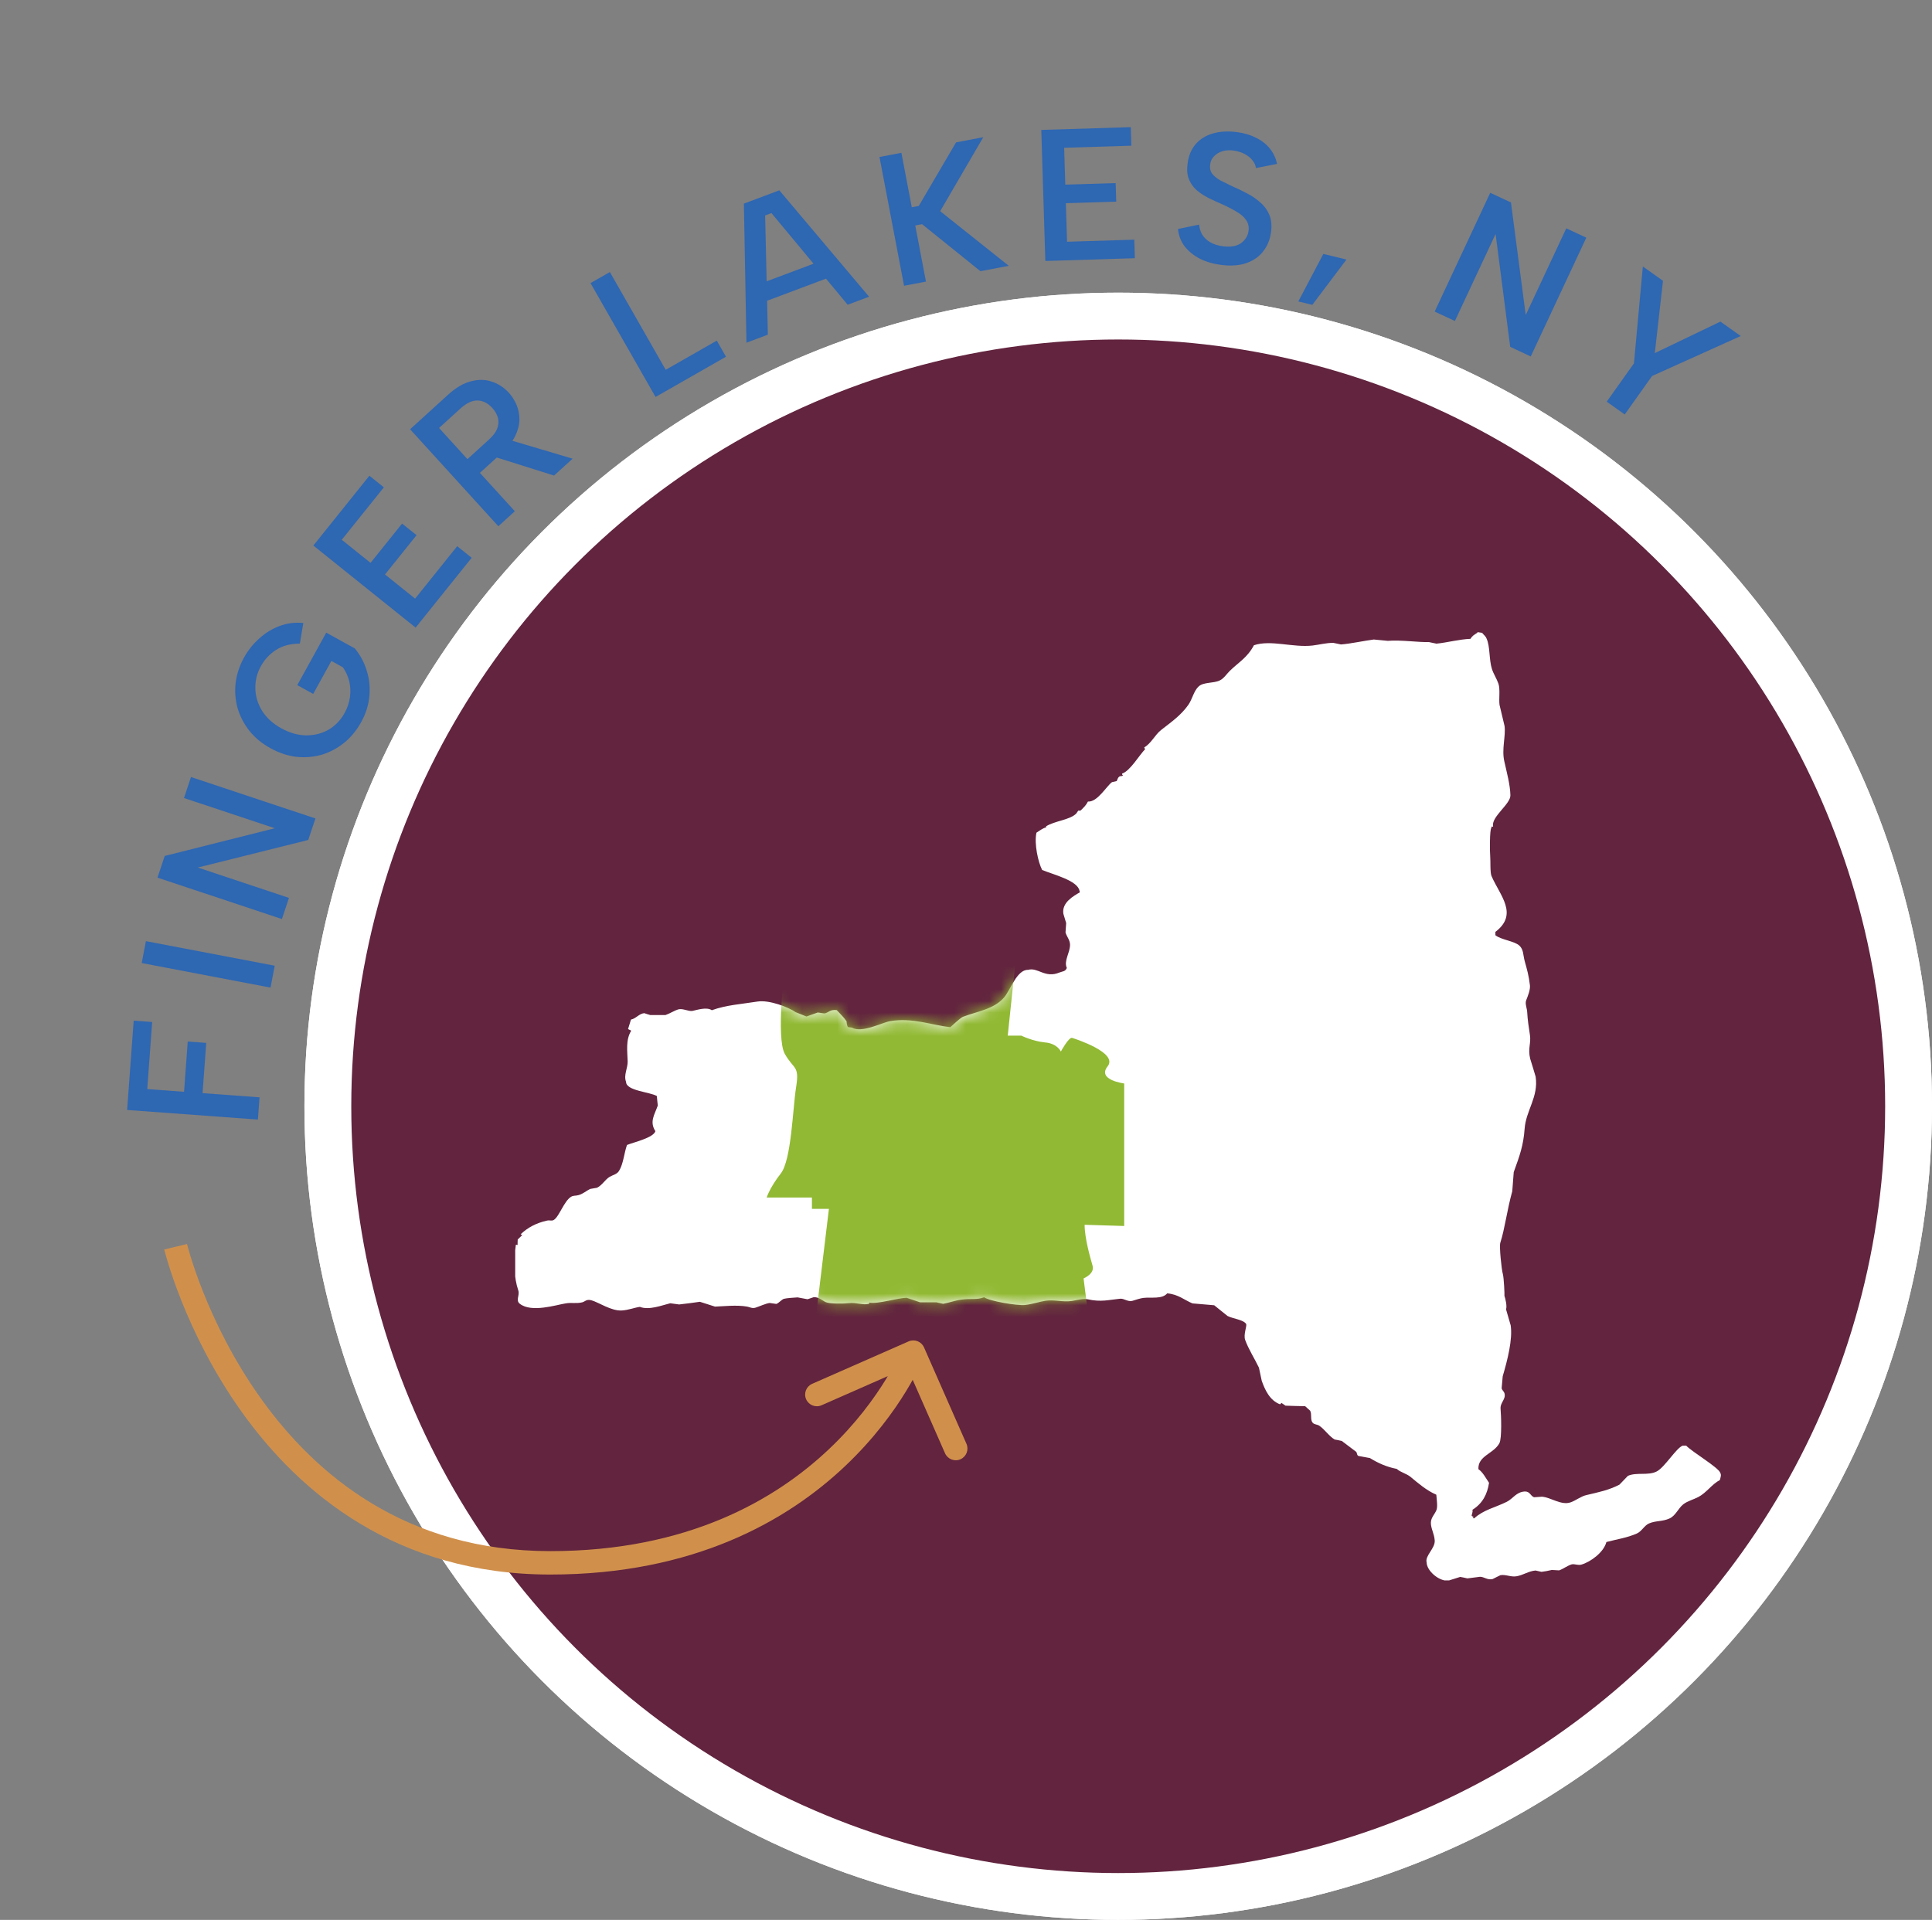 <svg width="165" height="164" viewBox="0 0 165 164" fill="none" xmlns="http://www.w3.org/2000/svg">
<rect x="0" y="0" width="165" height="164" fill="#808080" stroke="none"/>
<circle cx="95.5" cy="94.5" r="67.5" fill="white" stroke="white" stroke-width="4"/>
<circle cx="95.5" cy="94.5" r="67.5" fill="#62243E" stroke="white" stroke-width="4"/>
<path d="M10.857 94.815L11.417 87.188L12.996 87.303L12.576 93.032L15.719 93.263L16.034 88.97L17.614 89.086L17.299 93.379L22.166 93.736L22.026 95.635L10.857 94.815Z" fill="#2E67B2"/>
<path d="M12.103 82.265L12.46 80.395L23.461 82.493L23.105 84.363L12.103 82.265Z" fill="#2E67B2"/>
<path d="M16.311 66.376L26.938 69.914L26.326 71.751L16.891 74.107L24.678 76.7L24.077 78.506L13.45 74.969L14.067 73.117L23.472 70.75L15.715 68.168L16.311 66.376Z" fill="#2E67B2"/>
<path d="M25.611 54.975C24.804 54.981 24.126 55.161 23.577 55.516C23.028 55.871 22.596 56.333 22.282 56.903C21.942 57.519 21.784 58.169 21.809 58.853C21.83 59.522 22.029 60.156 22.405 60.753C22.778 61.337 23.319 61.824 24.029 62.216C24.739 62.607 25.445 62.808 26.146 62.817C26.838 62.821 27.475 62.661 28.056 62.336C28.633 61.996 29.092 61.518 29.432 60.902C29.674 60.463 29.826 60.011 29.888 59.545C29.95 59.08 29.93 58.63 29.828 58.197C29.716 57.758 29.535 57.359 29.282 57L28.301 56.459L26.748 59.275L25.389 58.525L27.862 54.042L30.299 55.387C30.755 55.93 31.092 56.555 31.312 57.261C31.537 57.958 31.615 58.689 31.546 59.455C31.482 60.211 31.246 60.958 30.839 61.696C30.458 62.387 29.978 62.97 29.401 63.443C28.828 63.907 28.196 64.246 27.505 64.462C26.809 64.663 26.085 64.727 25.334 64.653C24.578 64.565 23.832 64.318 23.094 63.911C22.366 63.509 21.767 63.014 21.299 62.427C20.827 61.826 20.491 61.177 20.29 60.482C20.094 59.777 20.039 59.058 20.126 58.327C20.218 57.586 20.455 56.87 20.836 56.178C21.181 55.553 21.616 55.007 22.141 54.541C22.657 54.07 23.237 53.714 23.882 53.473C24.526 53.232 25.201 53.147 25.904 53.218L25.611 54.975Z" fill="#2E67B2"/>
<path d="M32.783 41.629L29.188 46.109L31.646 48.081L34.34 44.725L35.575 45.716L32.881 49.073L35.452 51.136L39.047 46.656L40.282 47.648L35.495 53.612L26.761 46.602L31.548 40.637L32.783 41.629Z" fill="#2E67B2"/>
<path d="M42.041 34.847C41.668 34.437 41.252 34.225 40.792 34.211C40.332 34.196 39.845 34.423 39.333 34.889L37.498 36.558L39.92 39.221L41.755 37.552C42.102 37.236 42.336 36.93 42.455 36.634C42.576 36.322 42.602 36.018 42.532 35.72C42.456 35.414 42.293 35.123 42.041 34.847ZM38.267 33.718C38.929 33.114 39.578 32.734 40.212 32.575C40.847 32.401 41.447 32.41 42.012 32.603C42.569 32.788 43.053 33.106 43.462 33.555C43.734 33.855 43.952 34.198 44.115 34.583C44.278 34.968 44.36 35.391 44.361 35.852C44.355 36.305 44.23 36.778 43.988 37.273C43.747 37.752 43.358 38.236 42.821 38.724L40.986 40.393L43.969 43.671L42.56 44.952L35.024 36.668L38.267 33.718ZM43.241 37.498L48.904 39.181L47.318 40.624L41.738 38.865L43.241 37.498Z" fill="#2E67B2"/>
<path d="M52.086 23.239L56.854 31.589L61.217 29.098L62.003 30.473L55.986 33.909L50.432 24.183L52.086 23.239Z" fill="#2E67B2"/>
<path d="M65.885 18.202L65.346 18.405L65.578 28.588L63.75 29.274L63.531 17.394L66.557 16.258L74.222 25.345L72.394 26.031L65.885 18.202ZM64.276 24.48L70.388 22.186L70.939 23.654L64.827 25.948L64.276 24.48Z" fill="#2E67B2"/>
<path d="M75.112 13.41L76.982 13.053L77.869 17.705L78.467 17.591L81.65 12.162L83.976 11.719L80.295 18.04L86.153 22.706L83.733 23.167L78.748 19.15L78.166 19.261L79.08 24.055L77.21 24.411L75.112 13.41Z" fill="#2E67B2"/>
<path d="M96.623 12.445L90.882 12.623L90.979 15.773L95.281 15.64L95.33 17.224L91.028 17.356L91.13 20.651L96.871 20.474L96.92 22.057L89.276 22.293L88.93 11.098L96.574 10.862L96.623 12.445Z" fill="#2E67B2"/>
<path d="M102.408 19.187C102.435 19.492 102.523 19.777 102.673 20.042C102.835 20.299 103.061 20.515 103.351 20.691C103.651 20.868 104.018 20.983 104.452 21.037C105.119 21.119 105.636 21.028 106.002 20.761C106.37 20.484 106.58 20.134 106.632 19.711C106.675 19.361 106.606 19.057 106.423 18.798C106.25 18.54 105.989 18.309 105.638 18.104C105.289 17.889 104.885 17.678 104.427 17.471C104.009 17.29 103.607 17.106 103.222 16.918C102.838 16.72 102.495 16.495 102.193 16.242C101.903 15.981 101.684 15.669 101.535 15.306C101.388 14.934 101.352 14.488 101.426 13.971C101.51 13.293 101.74 12.742 102.115 12.315C102.492 11.878 102.981 11.573 103.583 11.401C104.185 11.228 104.856 11.188 105.597 11.28C106.222 11.357 106.772 11.516 107.247 11.758C107.734 11.99 108.131 12.298 108.439 12.68C108.747 13.051 108.956 13.491 109.065 13.999L107.263 14.356C107.229 14.115 107.127 13.893 106.959 13.689C106.792 13.475 106.572 13.297 106.3 13.156C106.038 13.016 105.743 12.921 105.416 12.869C105.058 12.814 104.728 12.827 104.428 12.908C104.138 12.99 103.895 13.132 103.698 13.334C103.503 13.524 103.387 13.762 103.352 14.048C103.311 14.377 103.374 14.648 103.541 14.862C103.709 15.065 103.939 15.25 104.23 15.415C104.533 15.571 104.868 15.736 105.233 15.91C105.662 16.092 106.083 16.295 106.496 16.518C106.921 16.732 107.297 16.988 107.626 17.287C107.966 17.576 108.224 17.925 108.399 18.334C108.574 18.742 108.626 19.233 108.555 19.804C108.479 20.418 108.267 20.956 107.92 21.418C107.583 21.882 107.11 22.226 106.502 22.452C105.894 22.677 105.166 22.738 104.319 22.633C103.631 22.547 103.014 22.369 102.467 22.097C101.932 21.815 101.498 21.461 101.164 21.032C100.842 20.595 100.656 20.104 100.605 19.56L102.408 19.187Z" fill="#2E67B2"/>
<path d="M113.018 21.691L114.993 22.17L112.078 26.04L110.881 25.749L113.018 21.691Z" fill="#2E67B2"/>
<path d="M135.476 20.304L130.731 30.45L128.978 29.63L127.73 19.985L124.253 27.42L122.528 26.614L127.272 16.468L129.041 17.295L130.302 26.911L133.765 19.505L135.476 20.304Z" fill="#2E67B2"/>
<path d="M146.93 27.472L148.664 28.704L141.094 32.118L138.758 35.405L137.22 34.311L139.546 31.038L140.305 22.763L142.026 23.986L141.326 30.163L146.93 27.472Z" fill="#2E67B2"/>
<g clip-path="url(#clip0_137_1677)">
<path fill-rule="evenodd" clip-rule="evenodd" d="M126.205 54L126.579 54.057C126.704 54.228 126.874 54.331 126.953 54.537C127.271 55.211 127.157 56.341 127.418 57.152C127.554 57.575 127.826 57.974 127.974 58.408C128.133 58.899 127.997 59.687 128.065 60.212C128.212 60.818 128.348 61.411 128.495 62.017C128.609 62.896 128.235 63.981 128.473 65.032C128.688 66.002 128.972 67.019 128.994 67.932C129.017 68.697 127.305 69.794 127.52 70.616C127.328 70.616 127.418 70.547 127.362 70.73C127.225 70.879 127.225 72.728 127.271 73.174C127.305 73.539 127.248 74.544 127.384 74.841C128.099 76.497 129.709 78.084 127.713 79.603C127.713 79.695 127.713 79.797 127.713 79.889C128.212 80.288 129.334 80.38 129.765 80.779C130.128 81.122 130.071 81.579 130.219 82.115C130.412 82.812 130.559 83.303 130.661 84.16C130.706 84.548 130.48 85.096 130.344 85.439C130.219 85.736 130.423 86.124 130.434 86.535C130.457 87.037 130.559 87.757 130.661 88.408C130.774 89.104 130.468 89.573 130.684 90.44C130.842 90.954 131.001 91.457 131.149 91.971C131.409 93.706 130.321 94.848 130.208 96.424C130.105 97.852 129.788 98.72 129.278 100.124C129.232 100.672 129.198 101.221 129.153 101.757C128.7 103.39 128.518 104.966 128.133 106.154C128.031 106.462 128.235 108.438 128.348 108.826C128.439 109.123 128.507 110.665 128.484 110.688C128.575 110.962 128.722 111.59 128.62 111.841C128.756 112.298 128.881 112.755 129.017 113.211C129.198 114.399 128.745 116.18 128.337 117.562C128.303 117.905 128.28 118.247 128.246 118.59C128.28 118.75 128.45 118.875 128.484 119.001C128.643 119.538 128.099 119.789 128.155 120.371C128.201 120.84 128.28 122.861 128.053 123.283C127.554 124.197 126.205 124.346 126.262 125.499C126.647 125.762 126.908 126.287 127.169 126.664C127.021 127.634 126.625 128.422 125.751 128.971C125.808 129.176 125.683 129.325 125.683 129.484C125.74 129.519 125.797 129.564 125.865 129.599C125.831 129.621 125.797 129.656 125.751 129.679L125.899 129.701C126.715 128.959 127.679 128.788 128.688 128.285C129.21 128.023 129.493 127.452 130.208 127.406C130.672 127.383 130.695 127.783 131.013 127.897C131.239 127.886 131.466 127.863 131.693 127.851C132.453 127.908 133.337 128.616 134.142 128.331C134.573 128.183 135.015 127.817 135.48 127.714C136.591 127.452 137.385 127.292 138.303 126.824C138.541 126.572 138.791 126.321 139.029 126.07C139.766 125.739 140.764 126.07 141.489 125.693C142.17 125.35 143.168 123.672 143.712 123.489C143.814 123.489 143.905 123.489 144.007 123.489C144.506 124.026 146.773 125.35 146.921 125.819C147.023 126.013 146.943 126.173 146.887 126.424C146.195 126.789 145.73 127.52 145.05 127.874C144.642 128.091 144.12 128.217 143.757 128.502C143.315 128.856 143.111 129.473 142.578 129.713C141.966 129.987 141.421 129.884 140.832 130.135C140.435 130.307 140.208 130.809 139.8 130.992C138.95 131.369 138.088 131.483 137.192 131.723C136.965 132.613 135.82 133.436 135.049 133.653C134.777 133.733 134.46 133.573 134.233 133.63C133.87 133.733 133.496 134.029 133.156 134.144C132.951 134.132 132.736 134.121 132.532 134.109C132.214 134.189 131.908 134.235 131.648 134.269C131.477 134.235 131.307 134.189 131.137 134.155C130.536 134.212 130.105 134.543 129.527 134.646C129.051 134.737 128.597 134.475 128.144 134.555C127.917 134.669 127.69 134.772 127.475 134.886C127.021 134.989 126.761 134.692 126.398 134.692C126.035 134.737 125.683 134.783 125.321 134.829C125.117 134.783 124.912 134.737 124.708 134.703C124.357 134.817 124.005 134.92 123.654 135.034C122.803 135.034 121.851 134.144 121.84 133.47C121.681 132.887 122.577 132.271 122.531 131.586C122.486 130.992 122.202 130.581 122.202 130.078C122.202 129.621 122.565 129.325 122.69 128.959C122.792 128.651 122.69 128.011 122.667 127.68C121.817 127.315 121.091 126.675 120.456 126.15C120.116 125.876 119.595 125.762 119.288 125.476C118.393 125.305 117.667 124.962 116.998 124.551C116.669 124.494 116.34 124.425 116.012 124.368C115.853 124.277 115.921 124.129 115.819 124.014L114.594 123.089C114.39 123.044 114.186 122.998 113.982 122.964C113.517 122.69 113.132 122.107 112.689 121.799C112.497 121.662 112.236 121.696 112.1 121.525C111.884 121.251 112.054 120.84 111.896 120.509C111.748 120.383 111.612 120.246 111.465 120.12C110.898 120.109 110.342 120.097 109.787 120.075C109.673 119.995 109.549 119.915 109.435 119.835C109.379 119.926 109.379 119.903 109.322 119.96C108.437 119.629 108.029 118.716 107.757 117.95C107.678 117.574 107.598 117.208 107.519 116.831C107.156 116.066 106.635 115.267 106.34 114.456C106.181 113.999 106.498 113.303 106.43 113.097C106.17 112.72 105.331 112.663 104.832 112.412C104.458 112.104 104.083 111.807 103.698 111.498C103.074 111.441 102.462 111.396 101.838 111.338C101.147 111.053 100.636 110.562 99.684 110.482C99.242 110.996 98.335 110.79 97.654 110.87C97.416 110.893 96.917 111.053 96.702 111.122C96.328 111.224 95.988 110.905 95.67 110.939C94.695 111.03 94.049 111.247 92.87 110.984C92.484 110.905 91.928 111.076 91.543 111.133C90.738 111.247 90.069 111.007 89.32 111.11C88.776 111.19 88.175 111.407 87.529 111.476C86.871 111.544 84.49 111.144 84.048 110.813C83.39 111.064 82.971 110.893 82.086 111.019C81.576 111.087 80.93 111.316 80.544 111.373C80.363 111.327 80.17 111.293 79.978 111.247C79.513 111.247 79.048 111.247 78.583 111.247C78.197 111.122 77.812 110.984 77.426 110.859C76.667 110.87 74.966 111.418 74.24 111.27V111.361C73.719 111.533 73.152 111.236 72.494 111.316C72.063 111.373 70.884 111.384 70.532 111.236C70.215 111.099 69.92 110.767 69.478 110.813C69.308 110.87 69.138 110.927 68.968 110.984C68.684 110.927 68.401 110.882 68.117 110.825C67.834 110.847 67.165 110.882 66.938 110.95C66.745 111.019 66.507 111.316 66.303 111.384L65.736 111.304C65.441 111.327 64.852 111.601 64.523 111.704C64.24 111.795 64.013 111.647 63.809 111.613C62.924 111.453 61.756 111.59 61.065 111.613C60.634 111.476 60.203 111.338 59.772 111.201C59.341 111.259 58.57 111.373 58.003 111.43L57.243 111.327C56.541 111.498 55.429 111.944 54.647 111.635C54.159 111.704 53.683 111.909 53.105 111.944C52.209 112.001 51.132 111.247 50.52 111.076C50.078 110.95 49.964 111.19 49.726 111.247C49.205 111.373 48.83 111.247 48.309 111.338C47.458 111.476 45.395 112.149 44.397 111.373C44.011 111.076 44.408 110.665 44.261 110.219C43.898 109.157 43.853 107.787 44.057 106.325L44.204 106.348C44.204 106.188 44.204 106.04 44.215 105.88C44.34 105.754 44.476 105.629 44.601 105.503C44.556 105.48 44.51 105.457 44.465 105.434C45.077 104.852 45.791 104.475 46.699 104.27C46.982 104.201 47.084 104.327 47.288 104.213C47.742 103.961 48.161 102.614 48.762 102.237C48.978 102.1 49.125 102.168 49.409 102.089C49.76 101.997 50.1 101.712 50.395 101.563C50.588 101.529 50.792 101.495 50.985 101.46C51.438 101.243 51.665 100.764 52.073 100.524C52.368 100.353 52.674 100.318 52.867 100.022C53.241 99.416 53.298 98.514 53.547 97.806C54.103 97.578 55.792 97.201 55.974 96.63C55.452 95.819 55.894 95.237 56.178 94.437C56.144 94.163 56.121 93.889 56.098 93.626C55.497 93.272 53.468 93.181 53.468 92.416C53.241 91.834 53.627 91.24 53.604 90.646C53.581 89.79 53.422 88.83 53.91 88.042C53.819 87.997 53.729 87.951 53.638 87.905C53.717 87.631 53.808 87.357 53.887 87.094C54.33 87.003 54.568 86.592 55.021 86.546C55.191 86.603 55.361 86.66 55.531 86.706H56.835C57.153 86.603 57.64 86.306 57.913 86.227C58.332 86.112 58.797 86.421 59.148 86.352C59.489 86.284 60.35 85.987 60.792 86.295C62.017 85.85 63.332 85.77 64.704 85.553C65.702 85.404 67.312 86.021 67.959 86.466C68.265 86.592 68.571 86.706 68.877 86.832C69.194 86.718 69.523 86.603 69.841 86.489L70.408 86.569C70.793 86.501 70.85 86.215 71.462 86.284C71.757 86.615 72.052 86.877 72.301 87.243C72.301 87.311 72.324 87.631 72.426 87.734L72.755 87.78C73.617 88.271 75.295 87.357 76.009 87.231C77.903 86.9 79.603 87.574 81.157 87.745C81.372 87.563 82.03 86.935 82.245 86.855C83.549 86.364 84.864 86.215 85.749 85.21C86.304 84.571 86.837 82.823 87.801 82.846C88.64 82.606 89.241 83.589 90.477 83.075C90.76 82.96 90.976 83.006 91.112 82.686C90.829 82.081 91.395 81.385 91.384 80.688C91.384 80.3 91.089 79.991 90.999 79.649C91.021 79.386 91.033 79.124 91.055 78.849C90.976 78.587 90.897 78.324 90.817 78.061C90.658 77.091 91.702 76.531 92.223 76.223C92.223 76.177 92.201 76.12 92.189 76.074C92.008 75.207 89.944 74.704 89.003 74.316C88.663 73.653 88.311 72.089 88.515 71.13C88.799 70.958 88.992 70.776 89.343 70.673V70.582C90.126 70.102 91.293 70.068 91.906 69.508C91.962 69.417 92.03 69.337 92.087 69.245C92.28 69.245 92.234 69.28 92.337 69.188C92.575 68.948 92.745 68.8 92.915 68.469C93.72 68.537 94.514 67.133 94.967 66.813C95.103 66.779 95.239 66.756 95.364 66.722C95.421 66.665 95.432 66.482 95.557 66.368C95.704 66.231 95.784 66.356 95.908 66.231C95.806 66.139 95.863 66.231 95.829 66.082C96.509 65.865 97.28 64.529 97.802 63.992C97.745 63.912 97.756 63.947 97.722 63.844C98.335 63.49 98.629 62.77 99.174 62.348C100.001 61.697 100.852 61.115 101.487 60.212C101.838 59.71 101.94 59.036 102.371 58.636C102.791 58.248 103.641 58.385 104.174 58.123C104.514 57.963 104.741 57.597 105.002 57.335C105.761 56.581 106.521 56.193 107.088 55.119C108.528 54.628 110.422 55.336 112.1 55.142C112.678 55.074 113.234 54.914 113.869 54.914C114.084 54.959 114.311 55.005 114.526 55.051C115.388 54.982 116.454 54.742 117.327 54.628C117.724 54.663 118.121 54.708 118.517 54.742C119.697 54.651 121.159 54.879 122.021 54.845C122.236 54.891 122.463 54.937 122.679 54.982C123.608 54.891 124.629 54.605 125.581 54.571C125.751 54.297 125.888 54.24 126.126 54.08L126.205 54Z" fill="white"/>
<mask id="mask0_137_1677" style="mask-type:luminance" maskUnits="userSpaceOnUse" x="43" y="54" width="104" height="82">
<path d="M126.205 54L126.579 54.057C126.704 54.228 126.874 54.331 126.953 54.537C127.271 55.211 127.157 56.341 127.418 57.152C127.554 57.575 127.826 57.974 127.974 58.408C128.133 58.899 127.997 59.687 128.065 60.212C128.212 60.818 128.348 61.411 128.495 62.017C128.609 62.896 128.235 63.981 128.473 65.032C128.688 66.002 128.972 67.019 128.994 67.932C129.017 68.697 127.305 69.794 127.52 70.616C127.328 70.616 127.418 70.547 127.362 70.73C127.225 70.879 127.225 72.728 127.271 73.174C127.305 73.539 127.248 74.544 127.384 74.841C128.099 76.497 129.709 78.084 127.713 79.603C127.713 79.695 127.713 79.797 127.713 79.889C128.212 80.288 129.334 80.38 129.765 80.779C130.128 81.122 130.071 81.579 130.219 82.115C130.412 82.812 130.559 83.303 130.661 84.16C130.706 84.548 130.48 85.096 130.344 85.439C130.219 85.736 130.423 86.124 130.434 86.535C130.457 87.037 130.559 87.757 130.661 88.408C130.774 89.104 130.468 89.573 130.684 90.44C130.842 90.954 131.001 91.457 131.149 91.971C131.409 93.707 130.321 94.848 130.208 96.424C130.105 97.852 129.788 98.72 129.278 100.124C129.232 100.672 129.198 101.221 129.153 101.757C128.7 103.39 128.518 104.966 128.133 106.154C128.031 106.462 128.235 108.438 128.348 108.826C128.439 109.123 128.507 110.665 128.484 110.688C128.575 110.962 128.722 111.59 128.62 111.841C128.756 112.298 128.881 112.755 129.017 113.211C129.198 114.399 128.745 116.18 128.337 117.562C128.303 117.905 128.28 118.247 128.246 118.59C128.28 118.75 128.45 118.875 128.484 119.001C128.643 119.538 128.099 119.789 128.155 120.371C128.201 120.84 128.28 122.861 128.053 123.284C127.554 124.197 126.205 124.346 126.262 125.499C126.647 125.762 126.908 126.287 127.169 126.664C127.021 127.634 126.625 128.422 125.751 128.971C125.808 129.176 125.683 129.325 125.683 129.484C125.74 129.519 125.797 129.564 125.865 129.599C125.831 129.621 125.797 129.656 125.751 129.679L125.899 129.701C126.715 128.959 127.679 128.788 128.688 128.285C129.21 128.023 129.493 127.452 130.208 127.406C130.672 127.383 130.695 127.783 131.013 127.897C131.239 127.886 131.466 127.863 131.693 127.851C132.453 127.908 133.337 128.617 134.142 128.331C134.573 128.183 135.015 127.817 135.48 127.714C136.591 127.452 137.385 127.292 138.303 126.824C138.541 126.572 138.791 126.321 139.029 126.07C139.766 125.739 140.764 126.07 141.489 125.693C142.17 125.35 143.168 123.672 143.712 123.489C143.814 123.489 143.905 123.489 144.007 123.489C144.506 124.026 146.773 125.35 146.921 125.819C147.023 126.013 146.943 126.173 146.887 126.424C146.195 126.789 145.73 127.52 145.05 127.874C144.642 128.091 144.12 128.217 143.757 128.502C143.315 128.856 143.111 129.473 142.578 129.713C141.966 129.987 141.421 129.884 140.832 130.135C140.435 130.307 140.208 130.809 139.8 130.992C138.95 131.369 138.088 131.483 137.192 131.723C136.965 132.613 135.82 133.436 135.049 133.653C134.777 133.733 134.46 133.573 134.233 133.63C133.87 133.733 133.496 134.029 133.156 134.144C132.951 134.132 132.736 134.121 132.532 134.109C132.214 134.189 131.908 134.235 131.648 134.269C131.477 134.235 131.307 134.189 131.137 134.155C130.536 134.212 130.105 134.543 129.527 134.646C129.051 134.737 128.597 134.475 128.144 134.555C127.917 134.669 127.69 134.772 127.475 134.886C127.021 134.989 126.761 134.692 126.398 134.692C126.035 134.737 125.683 134.783 125.321 134.829C125.117 134.783 124.912 134.737 124.708 134.703C124.357 134.817 124.005 134.92 123.654 135.034C122.803 135.034 121.851 134.144 121.84 133.47C121.681 132.887 122.577 132.271 122.531 131.586C122.486 130.992 122.202 130.581 122.202 130.078C122.202 129.621 122.565 129.325 122.69 128.959C122.792 128.651 122.69 128.011 122.667 127.68C121.817 127.315 121.091 126.675 120.456 126.15C120.116 125.876 119.595 125.762 119.288 125.476C118.393 125.305 117.667 124.962 116.998 124.551C116.669 124.494 116.34 124.425 116.012 124.368C115.853 124.277 115.921 124.129 115.819 124.014L114.594 123.089C114.39 123.044 114.186 122.998 113.982 122.964C113.517 122.69 113.132 122.107 112.689 121.799C112.497 121.662 112.236 121.696 112.1 121.525C111.884 121.251 112.054 120.84 111.896 120.509C111.748 120.383 111.612 120.246 111.465 120.12C110.898 120.109 110.342 120.097 109.787 120.075C109.673 119.995 109.549 119.915 109.435 119.835C109.379 119.926 109.379 119.903 109.322 119.96C108.437 119.629 108.029 118.716 107.757 117.951C107.678 117.574 107.598 117.208 107.519 116.831C107.156 116.066 106.635 115.267 106.34 114.456C106.181 113.999 106.498 113.303 106.43 113.097C106.17 112.72 105.331 112.663 104.832 112.412C104.458 112.104 104.083 111.807 103.698 111.498C103.074 111.441 102.462 111.396 101.838 111.338C101.147 111.053 100.636 110.562 99.684 110.482C99.242 110.996 98.335 110.79 97.654 110.87C97.416 110.893 96.917 111.053 96.702 111.122C96.328 111.224 95.988 110.905 95.67 110.939C94.695 111.03 94.049 111.247 92.87 110.984C92.484 110.905 91.928 111.076 91.543 111.133C90.738 111.247 90.069 111.007 89.32 111.11C88.776 111.19 88.175 111.407 87.529 111.476C86.871 111.544 84.49 111.144 84.048 110.813C83.39 111.064 82.971 110.893 82.086 111.019C81.576 111.087 80.93 111.316 80.544 111.373C80.363 111.327 80.17 111.293 79.978 111.247C79.513 111.247 79.048 111.247 78.583 111.247C78.197 111.122 77.812 110.984 77.426 110.859C76.667 110.87 74.966 111.418 74.24 111.27V111.361C73.719 111.533 73.152 111.236 72.494 111.316C72.063 111.373 70.884 111.384 70.532 111.236C70.215 111.099 69.92 110.767 69.478 110.813C69.308 110.87 69.138 110.927 68.968 110.984C68.684 110.927 68.401 110.882 68.117 110.825C67.834 110.847 67.165 110.882 66.938 110.95C66.745 111.019 66.507 111.316 66.303 111.384L65.736 111.304C65.441 111.327 64.852 111.601 64.523 111.704C64.24 111.795 64.013 111.647 63.809 111.613C62.924 111.453 61.756 111.59 61.065 111.613C60.634 111.476 60.203 111.338 59.772 111.201C59.341 111.259 58.57 111.373 58.003 111.43L57.243 111.327C56.541 111.498 55.429 111.944 54.647 111.635C54.159 111.704 53.683 111.909 53.105 111.944C52.209 112.001 51.132 111.247 50.52 111.076C50.078 110.95 49.964 111.19 49.726 111.247C49.205 111.373 48.83 111.247 48.309 111.338C47.458 111.476 45.395 112.149 44.397 111.373C44.011 111.076 44.408 110.665 44.261 110.219C43.898 109.157 43.853 107.787 44.057 106.325L44.204 106.348C44.204 106.188 44.204 106.04 44.215 105.88C44.34 105.754 44.476 105.629 44.601 105.503C44.556 105.48 44.51 105.457 44.465 105.434C45.077 104.852 45.791 104.475 46.699 104.27C46.982 104.201 47.084 104.327 47.288 104.213C47.742 103.961 48.161 102.614 48.762 102.237C48.978 102.1 49.125 102.168 49.409 102.089C49.76 101.997 50.1 101.712 50.395 101.563C50.588 101.529 50.792 101.495 50.985 101.46C51.438 101.243 51.665 100.764 52.073 100.524C52.368 100.353 52.674 100.318 52.867 100.022C53.241 99.416 53.298 98.514 53.547 97.806C54.103 97.578 55.792 97.201 55.974 96.63C55.452 95.819 55.894 95.237 56.178 94.437C56.144 94.163 56.121 93.889 56.098 93.626C55.497 93.272 53.468 93.181 53.468 92.416C53.241 91.834 53.627 91.24 53.604 90.646C53.581 89.79 53.422 88.83 53.91 88.042C53.819 87.997 53.729 87.951 53.638 87.905C53.717 87.631 53.808 87.357 53.887 87.094C54.33 87.003 54.568 86.592 55.021 86.546C55.191 86.603 55.361 86.66 55.531 86.706H56.835C57.153 86.603 57.64 86.306 57.913 86.227C58.332 86.112 58.797 86.421 59.148 86.352C59.489 86.284 60.35 85.987 60.792 86.295C62.017 85.85 63.332 85.77 64.704 85.553C65.702 85.404 67.312 86.021 67.959 86.466C68.265 86.592 68.571 86.706 68.877 86.832C69.194 86.718 69.523 86.603 69.841 86.489L70.408 86.569C70.793 86.501 70.85 86.215 71.462 86.284C71.757 86.615 72.052 86.877 72.301 87.243C72.301 87.311 72.324 87.631 72.426 87.734L72.755 87.78C73.617 88.271 75.295 87.357 76.009 87.231C77.903 86.9 79.603 87.574 81.157 87.745C81.372 87.563 82.03 86.935 82.245 86.855C83.549 86.364 84.864 86.215 85.749 85.21C86.304 84.571 86.837 82.823 87.801 82.846C88.64 82.606 89.241 83.589 90.477 83.075C90.76 82.96 90.976 83.006 91.112 82.686C90.829 82.081 91.395 81.385 91.384 80.688C91.384 80.3 91.089 79.991 90.999 79.649C91.021 79.386 91.033 79.124 91.055 78.849C90.976 78.587 90.897 78.324 90.817 78.061C90.658 77.091 91.702 76.531 92.223 76.223C92.223 76.177 92.201 76.12 92.189 76.074C92.008 75.207 89.944 74.704 89.003 74.316C88.663 73.653 88.311 72.089 88.515 71.13C88.799 70.958 88.992 70.776 89.343 70.673V70.582C90.126 70.102 91.293 70.068 91.906 69.508C91.962 69.417 92.03 69.337 92.087 69.245C92.28 69.245 92.234 69.28 92.337 69.188C92.575 68.948 92.745 68.8 92.915 68.469C93.72 68.537 94.514 67.133 94.967 66.813C95.103 66.779 95.239 66.756 95.364 66.722C95.421 66.665 95.432 66.482 95.557 66.368C95.704 66.231 95.784 66.356 95.908 66.231C95.806 66.139 95.863 66.231 95.829 66.082C96.509 65.865 97.28 64.529 97.802 63.992C97.745 63.912 97.756 63.947 97.722 63.844C98.335 63.49 98.629 62.77 99.174 62.348C100.001 61.697 100.852 61.115 101.487 60.212C101.838 59.71 101.94 59.036 102.371 58.636C102.791 58.248 103.641 58.385 104.174 58.123C104.514 57.963 104.741 57.597 105.002 57.335C105.761 56.581 106.521 56.193 107.088 55.119C108.528 54.628 110.422 55.336 112.1 55.142C112.678 55.074 113.234 54.914 113.869 54.914C114.084 54.959 114.311 55.005 114.526 55.051C115.388 54.982 116.454 54.742 117.327 54.628C117.724 54.663 118.121 54.708 118.517 54.742C119.697 54.651 121.159 54.879 122.021 54.845C122.236 54.891 122.463 54.937 122.679 54.982C123.608 54.891 124.629 54.605 125.581 54.571C125.751 54.297 125.888 54.24 126.126 54.08L126.205 54Z" fill="white"/>
</mask>
<g mask="url(#mask0_137_1677)">
<path d="M67.029 82.538C67.029 82.538 66.258 88.67 67.029 90.029C67.8 91.388 68.287 91 67.993 92.85C67.698 94.7 67.596 99.085 66.677 100.25C65.759 101.415 65.475 102.294 65.475 102.294H69.342V103.265H70.793L68.854 119.332L93.312 115.335L92.541 109.203C92.541 109.203 93.504 108.815 93.312 108.13C93.119 107.444 92.631 105.788 92.631 104.624L96.01 104.726V92.553C96.01 92.553 93.663 92.256 94.593 91.091C95.523 89.927 91.849 88.75 91.566 88.659C91.282 88.568 90.602 89.824 90.602 89.824C90.602 89.824 90.307 89.139 89.252 89.047C88.187 88.944 87.223 88.465 87.223 88.465H86.066L86.837 81.065L67.017 82.526L67.029 82.538Z" fill="#91B933"/>
</g>
</g>
<path d="M78.915 115.098C78.693 114.592 78.103 114.363 77.597 114.585L69.359 118.21C68.854 118.432 68.624 119.022 68.847 119.528C69.069 120.033 69.659 120.263 70.165 120.04L77.487 116.818L80.709 124.141C80.932 124.646 81.522 124.876 82.027 124.653C82.533 124.431 82.762 123.841 82.54 123.335L78.915 115.098ZM15 106.5C14.028 106.734 14.028 106.735 14.028 106.735C14.028 106.736 14.028 106.737 14.028 106.737C14.029 106.739 14.029 106.74 14.03 106.743C14.031 106.747 14.032 106.753 14.034 106.761C14.038 106.776 14.043 106.798 14.051 106.826C14.065 106.882 14.086 106.962 14.114 107.066C14.171 107.274 14.256 107.575 14.373 107.955C14.608 108.715 14.97 109.795 15.485 111.089C16.514 113.673 18.159 117.124 20.623 120.581C25.561 127.507 33.833 134.5 47 134.5V132.5C34.667 132.5 26.939 125.994 22.252 119.42C19.904 116.127 18.33 112.828 17.343 110.349C16.85 109.111 16.506 108.082 16.285 107.366C16.174 107.008 16.095 106.729 16.044 106.541C16.019 106.447 16 106.376 15.988 106.33C15.982 106.307 15.978 106.29 15.975 106.279C15.974 106.274 15.973 106.27 15.973 106.268C15.972 106.267 15.972 106.266 15.972 106.266C15.972 106.266 15.972 106.266 15.972 106.266C15.972 106.266 15.972 106.266 15 106.5ZM47 134.5C59.28 134.5 67.27 129.885 72.188 125.226C74.638 122.905 76.317 120.582 77.385 118.834C77.919 117.96 78.301 117.228 78.552 116.709C78.678 116.45 78.771 116.244 78.833 116.1C78.864 116.028 78.888 115.971 78.904 115.932C78.912 115.912 78.919 115.896 78.924 115.884C78.926 115.878 78.928 115.874 78.929 115.87C78.93 115.868 78.93 115.867 78.931 115.866C78.931 115.865 78.931 115.864 78.931 115.864C78.932 115.863 78.932 115.863 78 115.5C77.068 115.138 77.068 115.137 77.068 115.137C77.068 115.137 77.069 115.137 77.069 115.137C77.069 115.136 77.069 115.136 77.068 115.137C77.068 115.138 77.067 115.139 77.066 115.142C77.064 115.148 77.06 115.158 77.054 115.172C77.043 115.2 77.024 115.245 76.998 115.305C76.946 115.424 76.865 115.605 76.752 115.838C76.527 116.304 76.175 116.978 75.678 117.791C74.683 119.419 73.112 121.596 70.812 123.774C66.23 128.116 58.72 132.5 47 132.5V134.5Z" fill="#D0904C"/>
<defs>
<clipPath id="clip0_137_1677">
<rect width="103" height="81" fill="white" transform="translate(44 54)"/>
</clipPath>
</defs>
</svg>
